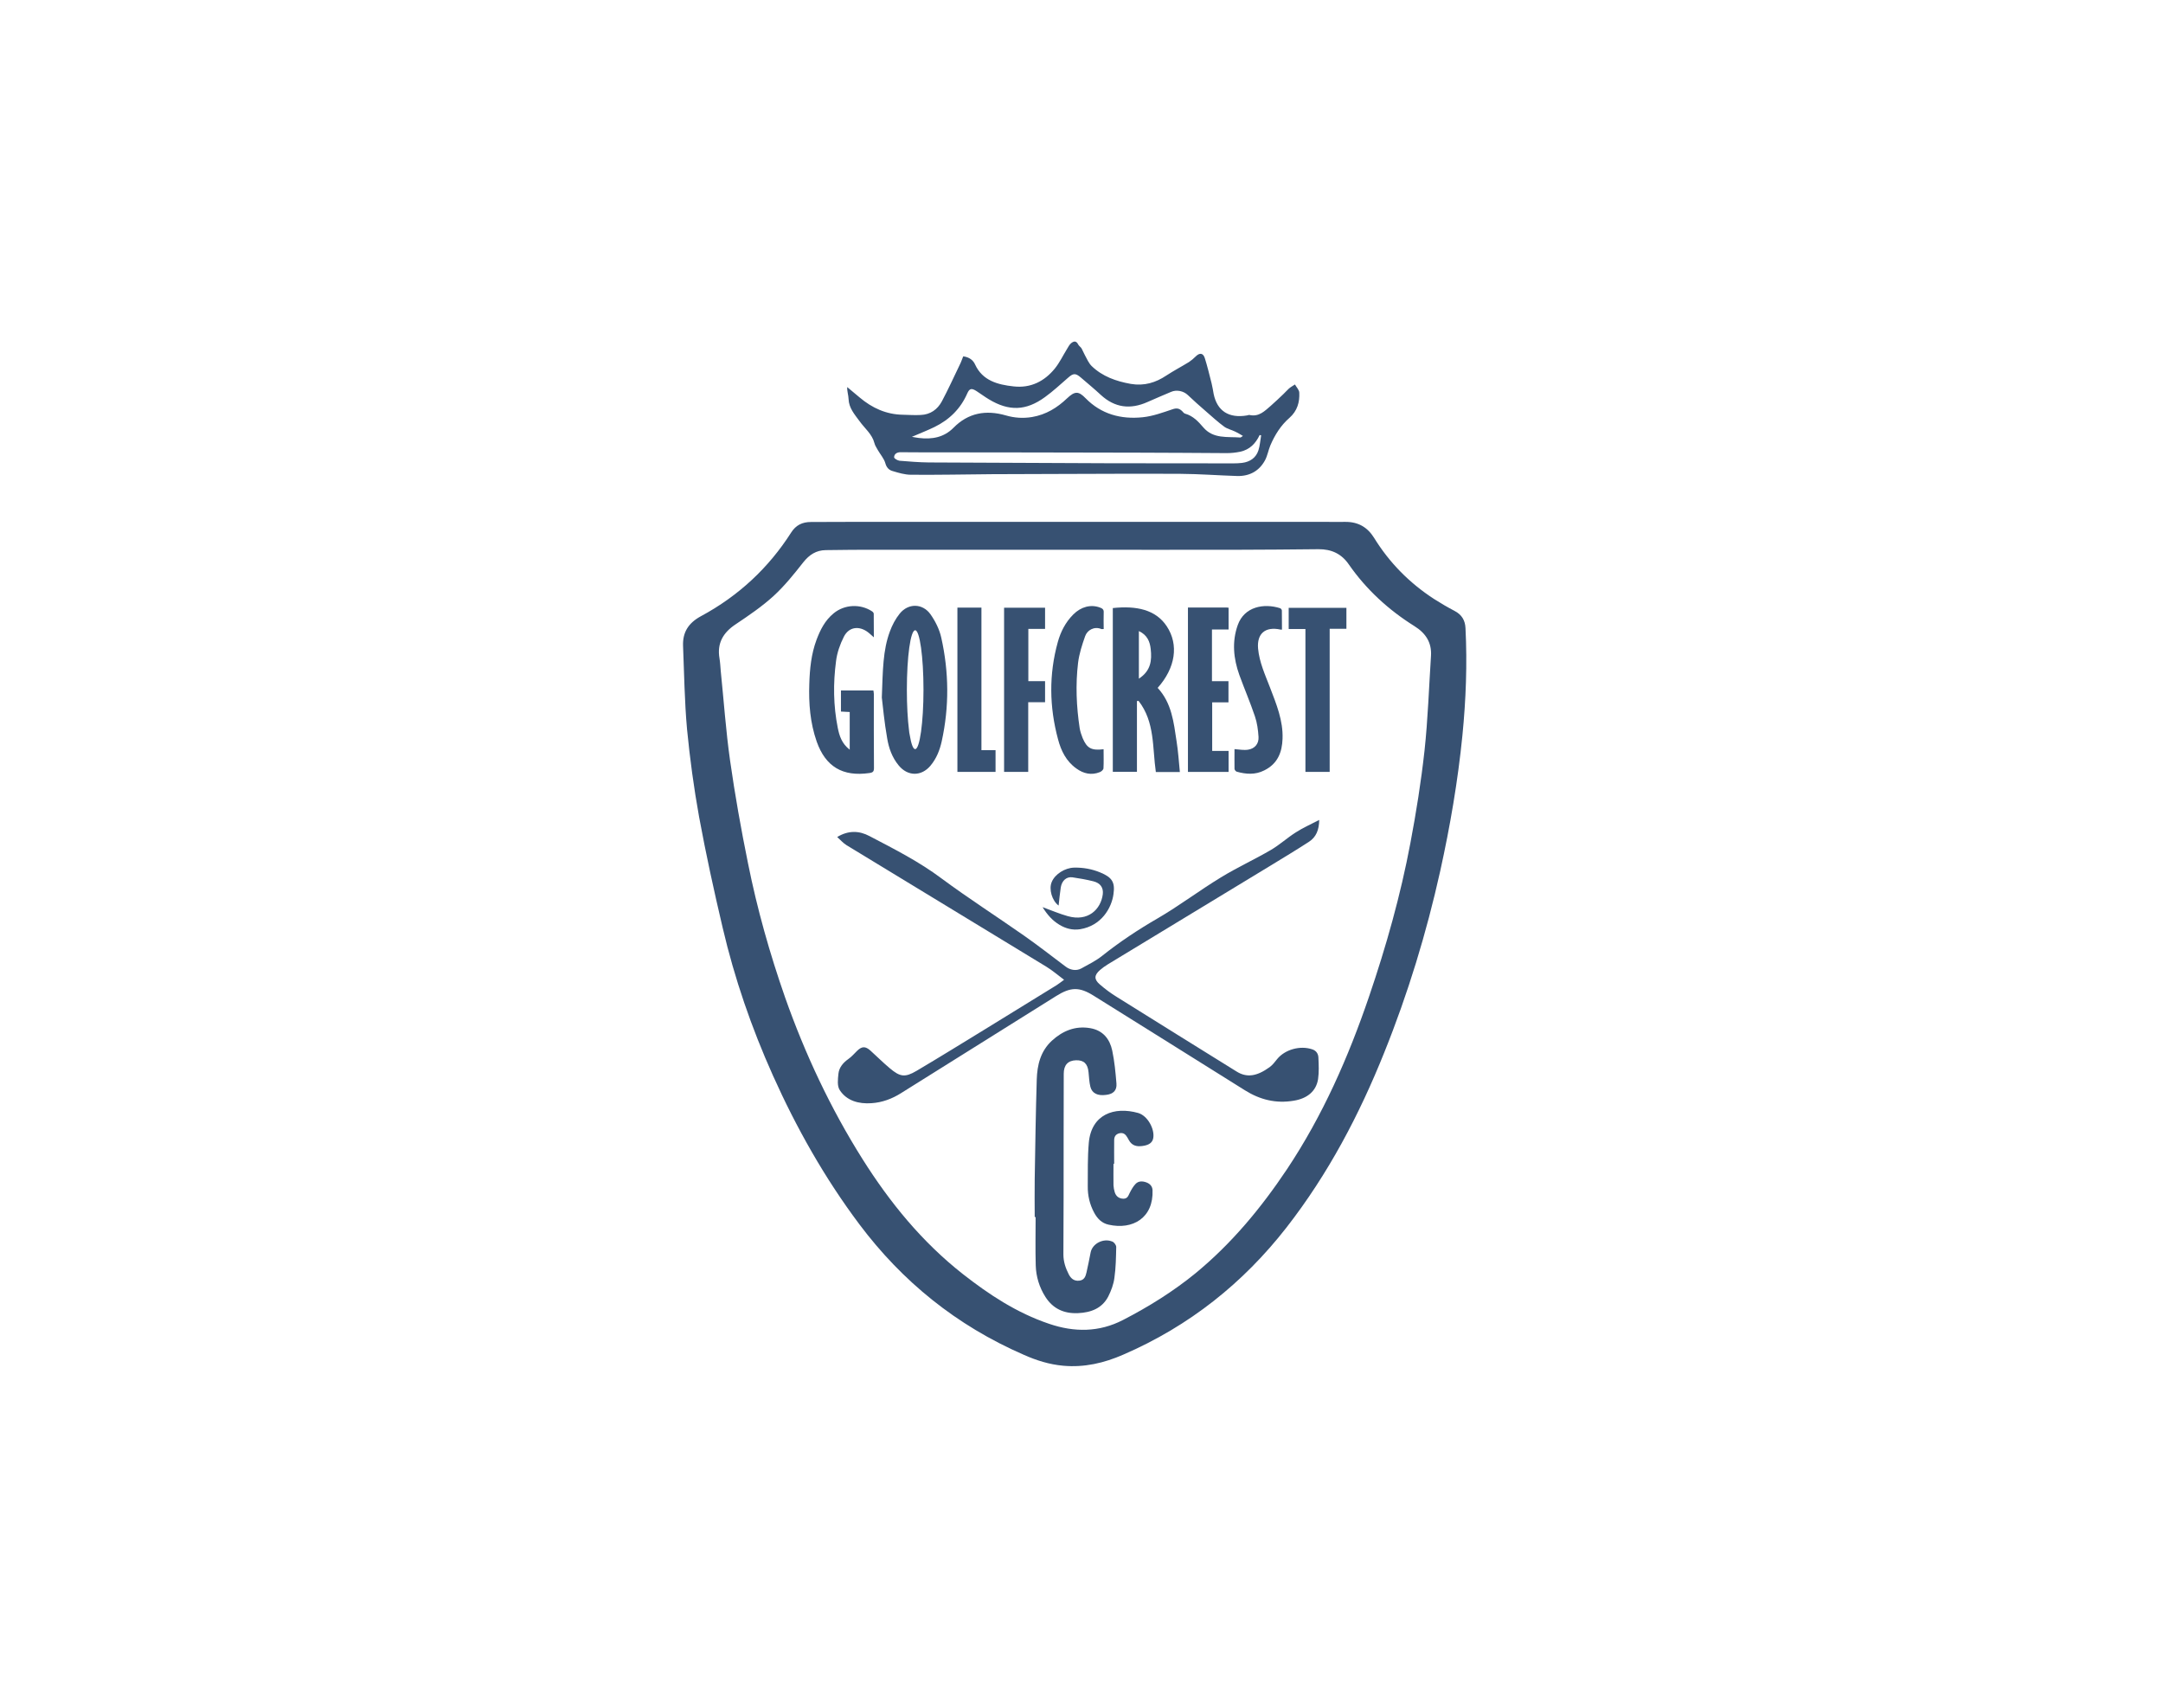 <svg width="19" height="15" viewBox="0 0 19 15" fill="none" xmlns="http://www.w3.org/2000/svg">
<g clip-path="url(#clip0_595_145)">
<path fill-rule="evenodd" clip-rule="evenodd" d="M9.435 4.829C8.863 4.829 8.291 4.829 7.719 4.829C7.564 4.829 7.409 4.829 7.254 4.832C7.169 4.833 7.109 4.873 7.057 4.938C6.976 5.041 6.893 5.145 6.795 5.235C6.694 5.327 6.578 5.406 6.463 5.483C6.349 5.558 6.298 5.653 6.32 5.782C6.326 5.819 6.328 5.856 6.331 5.893C6.358 6.156 6.376 6.419 6.413 6.68C6.456 6.983 6.51 7.285 6.571 7.585C6.651 7.984 6.762 8.377 6.897 8.763C7.072 9.258 7.294 9.733 7.577 10.182C7.816 10.561 8.097 10.907 8.458 11.191C8.688 11.371 8.931 11.532 9.216 11.628C9.436 11.703 9.655 11.703 9.865 11.594C10.09 11.478 10.305 11.344 10.5 11.185C10.821 10.921 11.079 10.608 11.305 10.27C11.62 9.797 11.844 9.286 12.025 8.756C12.176 8.313 12.303 7.863 12.389 7.405C12.44 7.136 12.483 6.866 12.513 6.594C12.543 6.317 12.552 6.038 12.57 5.76C12.577 5.646 12.526 5.563 12.425 5.5C12.195 5.356 12.001 5.177 11.849 4.959C11.785 4.865 11.697 4.823 11.581 4.824C11.343 4.826 11.104 4.829 10.866 4.829C10.389 4.83 9.912 4.829 9.435 4.829ZM9.476 4.584C10.203 4.584 10.93 4.584 11.658 4.584C11.71 4.584 11.763 4.585 11.816 4.584C11.931 4.583 12.012 4.631 12.07 4.724C12.203 4.94 12.379 5.12 12.598 5.262C12.656 5.299 12.716 5.334 12.777 5.366C12.841 5.399 12.87 5.45 12.873 5.517C12.889 5.832 12.877 6.146 12.846 6.46C12.806 6.861 12.738 7.257 12.651 7.651C12.53 8.195 12.368 8.727 12.159 9.246C11.94 9.792 11.667 10.312 11.299 10.784C10.921 11.268 10.449 11.647 9.866 11.899C9.699 11.972 9.525 12.013 9.339 11.996C9.217 11.985 9.103 11.949 8.993 11.9C8.4 11.642 7.924 11.254 7.549 10.754C7.243 10.346 6.996 9.907 6.79 9.448C6.601 9.027 6.452 8.594 6.348 8.149C6.272 7.826 6.201 7.502 6.141 7.176C6.095 6.921 6.06 6.663 6.035 6.405C6.013 6.161 6.01 5.916 6 5.672C5.996 5.557 6.044 5.474 6.156 5.413C6.489 5.234 6.753 4.986 6.95 4.677C6.991 4.613 7.047 4.585 7.123 4.585C7.233 4.585 7.342 4.584 7.452 4.584C8.127 4.584 8.801 4.584 9.476 4.584Z" fill="#375172"/>
<path fill-rule="evenodd" clip-rule="evenodd" d="M11.078 3.824C11.073 3.823 11.069 3.822 11.065 3.821C11.03 3.895 10.978 3.95 10.893 3.968C10.854 3.976 10.815 3.98 10.775 3.98C10.517 3.979 10.258 3.976 9.999 3.976C9.344 3.974 8.689 3.974 8.033 3.973C7.993 3.973 7.952 3.972 7.911 3.972C7.878 3.972 7.854 3.988 7.854 4.017C7.854 4.027 7.884 4.045 7.902 4.047C7.987 4.054 8.073 4.061 8.159 4.062C8.688 4.065 9.218 4.067 9.747 4.069C10.11 4.07 10.473 4.07 10.835 4.07C10.86 4.07 10.885 4.069 10.91 4.066C10.982 4.057 11.033 4.02 11.054 3.956C11.068 3.913 11.07 3.868 11.078 3.824ZM8.01 3.837C8.036 3.841 8.054 3.845 8.072 3.847C8.188 3.861 8.292 3.842 8.376 3.757C8.504 3.627 8.659 3.598 8.836 3.649C8.911 3.671 8.988 3.676 9.066 3.663C9.189 3.642 9.287 3.581 9.373 3.499C9.441 3.435 9.473 3.433 9.536 3.498C9.672 3.637 9.845 3.685 10.037 3.665C10.126 3.656 10.213 3.624 10.299 3.595C10.336 3.582 10.359 3.587 10.384 3.611C10.392 3.619 10.399 3.63 10.409 3.633C10.481 3.653 10.527 3.704 10.57 3.754C10.658 3.857 10.781 3.834 10.896 3.843C10.899 3.843 10.903 3.839 10.918 3.829C10.893 3.814 10.873 3.802 10.852 3.792C10.82 3.776 10.782 3.768 10.754 3.748C10.698 3.707 10.647 3.66 10.594 3.614C10.54 3.567 10.485 3.519 10.433 3.469C10.396 3.434 10.335 3.421 10.287 3.442C10.218 3.472 10.148 3.5 10.08 3.531C9.928 3.599 9.792 3.581 9.67 3.469C9.613 3.416 9.552 3.366 9.493 3.315C9.447 3.276 9.427 3.278 9.382 3.318C9.315 3.376 9.251 3.436 9.179 3.488C9.013 3.609 8.863 3.614 8.686 3.507C8.649 3.485 8.615 3.459 8.579 3.436C8.534 3.407 8.516 3.411 8.496 3.457C8.438 3.589 8.341 3.686 8.208 3.751C8.146 3.781 8.082 3.806 8.01 3.837ZM8.461 3.13C8.515 3.137 8.549 3.164 8.566 3.203C8.631 3.343 8.763 3.379 8.904 3.394C9.055 3.411 9.175 3.348 9.265 3.238C9.308 3.185 9.337 3.123 9.373 3.065C9.383 3.049 9.392 3.03 9.406 3.017C9.429 2.997 9.453 2.989 9.471 3.026C9.478 3.039 9.493 3.048 9.501 3.061C9.512 3.08 9.519 3.101 9.53 3.12C9.548 3.153 9.563 3.189 9.589 3.215C9.683 3.306 9.803 3.349 9.933 3.372C10.051 3.392 10.152 3.361 10.246 3.298C10.31 3.256 10.379 3.22 10.444 3.18C10.465 3.166 10.485 3.149 10.503 3.131C10.537 3.097 10.568 3.099 10.583 3.145C10.606 3.218 10.624 3.293 10.643 3.368C10.651 3.399 10.655 3.43 10.661 3.461C10.692 3.61 10.794 3.676 10.954 3.649C10.961 3.648 10.968 3.644 10.975 3.645C11.06 3.664 11.11 3.609 11.163 3.564C11.201 3.531 11.237 3.496 11.274 3.461C11.291 3.445 11.305 3.428 11.322 3.413C11.338 3.399 11.357 3.389 11.375 3.377C11.388 3.401 11.412 3.424 11.413 3.449C11.417 3.532 11.396 3.609 11.327 3.67C11.25 3.737 11.198 3.821 11.159 3.912C11.141 3.955 11.134 4.002 11.112 4.043C11.062 4.135 10.979 4.184 10.867 4.181C10.702 4.176 10.537 4.163 10.372 4.162C10.018 4.16 9.664 4.162 9.31 4.163C9.111 4.163 8.912 4.164 8.714 4.165C8.477 4.167 8.24 4.172 8.003 4.17C7.948 4.17 7.892 4.153 7.839 4.137C7.807 4.128 7.787 4.105 7.777 4.069C7.766 4.029 7.734 3.993 7.712 3.955C7.701 3.934 7.686 3.914 7.681 3.892C7.661 3.813 7.595 3.762 7.55 3.699C7.506 3.639 7.457 3.584 7.454 3.506C7.453 3.471 7.44 3.437 7.442 3.4C7.478 3.43 7.515 3.46 7.551 3.491C7.66 3.583 7.784 3.641 7.933 3.643C7.984 3.644 8.035 3.648 8.086 3.645C8.173 3.642 8.235 3.596 8.273 3.526C8.329 3.421 8.378 3.313 8.43 3.205C8.442 3.182 8.45 3.157 8.461 3.13Z" fill="#375172"/>
<path fill-rule="evenodd" clip-rule="evenodd" d="M7.354 7.352C7.453 7.292 7.548 7.296 7.638 7.344C7.856 7.458 8.075 7.569 8.272 7.717C8.507 7.891 8.755 8.05 8.995 8.218C9.119 8.305 9.238 8.398 9.359 8.489C9.399 8.52 9.452 8.531 9.497 8.507C9.56 8.472 9.626 8.44 9.681 8.396C9.834 8.274 9.997 8.166 10.168 8.067C10.359 7.956 10.535 7.822 10.724 7.707C10.866 7.62 11.019 7.55 11.163 7.466C11.24 7.421 11.307 7.359 11.383 7.311C11.445 7.271 11.513 7.241 11.588 7.202C11.587 7.29 11.561 7.353 11.498 7.394C11.387 7.466 11.274 7.534 11.161 7.603C10.685 7.892 10.208 8.181 9.732 8.47C9.707 8.485 9.684 8.502 9.663 8.52C9.611 8.565 9.609 8.602 9.66 8.646C9.707 8.687 9.758 8.725 9.812 8.758C10.161 8.977 10.511 9.193 10.861 9.411C10.951 9.468 11.04 9.455 11.153 9.373C11.179 9.354 11.199 9.327 11.219 9.302C11.288 9.218 11.421 9.181 11.527 9.217C11.564 9.229 11.58 9.258 11.581 9.29C11.584 9.353 11.587 9.417 11.578 9.479C11.561 9.585 11.483 9.649 11.365 9.668C11.208 9.695 11.067 9.659 10.936 9.577C10.493 9.299 10.05 9.023 9.607 8.746C9.481 8.667 9.405 8.669 9.277 8.749C8.824 9.033 8.37 9.317 7.916 9.601C7.837 9.651 7.75 9.684 7.655 9.69C7.543 9.698 7.438 9.669 7.377 9.576C7.352 9.539 7.36 9.479 7.365 9.43C7.371 9.377 7.405 9.335 7.452 9.302C7.481 9.282 7.504 9.254 7.53 9.229C7.572 9.189 7.602 9.189 7.646 9.228C7.703 9.279 7.757 9.334 7.816 9.383C7.906 9.459 7.949 9.466 8.051 9.406C8.254 9.286 8.454 9.162 8.655 9.039C8.864 8.911 9.073 8.782 9.282 8.653C9.302 8.64 9.321 8.625 9.347 8.606C9.292 8.565 9.245 8.524 9.191 8.491C8.606 8.134 8.02 7.78 7.435 7.423C7.406 7.405 7.383 7.378 7.354 7.352Z" fill="#375172"/>
<path fill-rule="evenodd" clip-rule="evenodd" d="M9.089 10.69C9.089 10.579 9.087 10.467 9.089 10.356C9.094 10.064 9.098 9.772 9.107 9.481C9.111 9.356 9.139 9.234 9.24 9.141C9.333 9.056 9.444 9.008 9.577 9.031C9.691 9.051 9.749 9.129 9.77 9.228C9.79 9.323 9.799 9.42 9.807 9.517C9.812 9.578 9.779 9.61 9.716 9.617C9.642 9.627 9.593 9.604 9.578 9.546C9.568 9.505 9.566 9.461 9.562 9.419C9.555 9.344 9.521 9.311 9.452 9.313C9.381 9.315 9.344 9.355 9.344 9.431C9.343 9.626 9.343 9.821 9.343 10.017C9.343 10.351 9.343 10.685 9.341 11.019C9.341 11.082 9.36 11.138 9.388 11.193C9.406 11.228 9.433 11.254 9.48 11.249C9.526 11.244 9.536 11.21 9.544 11.176C9.557 11.118 9.569 11.06 9.58 11.002C9.595 10.923 9.693 10.872 9.772 10.906C9.788 10.913 9.805 10.937 9.805 10.953C9.803 11.043 9.802 11.134 9.789 11.224C9.782 11.28 9.761 11.336 9.735 11.388C9.682 11.49 9.586 11.529 9.47 11.534C9.345 11.54 9.249 11.494 9.184 11.393C9.129 11.307 9.101 11.213 9.098 11.115C9.094 10.973 9.097 10.832 9.097 10.69H9.089Z" fill="#375172"/>
<path fill-rule="evenodd" clip-rule="evenodd" d="M10.004 5.961C10.11 5.892 10.119 5.799 10.108 5.701C10.101 5.635 10.077 5.577 10.004 5.543V5.961ZM10.364 6.781H10.153C10.122 6.567 10.146 6.342 10.001 6.156C9.996 6.157 9.992 6.157 9.987 6.158V6.779H9.775V5.341C9.981 5.319 10.152 5.354 10.249 5.501C10.356 5.663 10.326 5.866 10.169 6.042C10.293 6.176 10.31 6.345 10.335 6.51C10.349 6.598 10.355 6.687 10.364 6.781Z" fill="#375172"/>
<path fill-rule="evenodd" clip-rule="evenodd" d="M7.464 6.585V6.254C7.438 6.252 7.414 6.251 7.387 6.25V6.065H7.672C7.673 6.074 7.676 6.085 7.676 6.095C7.676 6.312 7.675 6.529 7.677 6.746C7.677 6.775 7.669 6.786 7.637 6.79C7.402 6.824 7.252 6.734 7.174 6.514C7.116 6.348 7.103 6.178 7.109 6.006C7.113 5.875 7.126 5.745 7.172 5.621C7.205 5.533 7.246 5.45 7.323 5.387C7.418 5.309 7.556 5.302 7.659 5.369C7.667 5.374 7.675 5.383 7.675 5.391C7.676 5.457 7.676 5.524 7.676 5.598C7.655 5.58 7.643 5.568 7.628 5.556C7.549 5.494 7.458 5.504 7.413 5.592C7.379 5.659 7.353 5.733 7.344 5.806C7.318 6.002 7.32 6.198 7.359 6.393C7.373 6.463 7.394 6.531 7.464 6.585Z" fill="#375172"/>
<path fill-rule="evenodd" clip-rule="evenodd" d="M10.435 5.336C10.551 5.336 10.662 5.336 10.773 5.336C10.779 5.336 10.784 5.337 10.792 5.338V5.529H10.646V5.983H10.791V6.169H10.648V6.596H10.792V6.78H10.435V5.336Z" fill="#375172"/>
<path fill-rule="evenodd" clip-rule="evenodd" d="M11.261 5.53C11.254 5.53 11.25 5.531 11.248 5.53C11.114 5.501 11.04 5.565 11.051 5.696C11.062 5.817 11.113 5.927 11.156 6.039C11.212 6.185 11.272 6.33 11.266 6.489C11.262 6.605 11.225 6.708 11.105 6.767C11.026 6.807 10.945 6.801 10.863 6.778C10.855 6.775 10.845 6.763 10.844 6.754C10.843 6.696 10.844 6.637 10.844 6.58C10.886 6.583 10.925 6.591 10.963 6.585C11.022 6.576 11.059 6.533 11.055 6.472C11.051 6.411 11.043 6.349 11.023 6.291C10.982 6.169 10.931 6.051 10.887 5.93C10.835 5.785 10.82 5.637 10.873 5.489C10.931 5.328 11.102 5.297 11.244 5.342C11.251 5.344 11.26 5.355 11.26 5.362C11.261 5.418 11.261 5.474 11.261 5.53Z" fill="#375172"/>
<path fill-rule="evenodd" clip-rule="evenodd" d="M9.781 10.222C9.781 10.285 9.78 10.348 9.781 10.411C9.782 10.432 9.786 10.452 9.792 10.472C9.803 10.507 9.828 10.528 9.868 10.529C9.907 10.529 9.912 10.499 9.925 10.475C9.939 10.448 9.954 10.421 9.975 10.399C10 10.373 10.034 10.373 10.068 10.385C10.102 10.397 10.122 10.42 10.124 10.453C10.134 10.697 9.95 10.805 9.738 10.757C9.677 10.744 9.638 10.702 9.611 10.651C9.572 10.579 9.554 10.501 9.555 10.42C9.556 10.293 9.553 10.166 9.564 10.039C9.586 9.787 9.788 9.717 9.998 9.776C10.081 9.8 10.145 9.918 10.13 9.998C10.122 10.039 10.09 10.055 10.053 10.063C10.006 10.072 9.959 10.073 9.926 10.03C9.917 10.018 9.911 10.004 9.903 9.991C9.888 9.966 9.87 9.946 9.833 9.954C9.798 9.963 9.787 9.986 9.787 10.016C9.786 10.085 9.787 10.153 9.787 10.222C9.785 10.222 9.783 10.222 9.781 10.222Z" fill="#375172"/>
<path fill-rule="evenodd" clip-rule="evenodd" d="M8.82 5.338H9.18V5.524H9.033V5.983H9.18V6.168H9.032V6.78H8.82V5.338Z" fill="#375172"/>
<path fill-rule="evenodd" clip-rule="evenodd" d="M11.68 5.523V6.78H11.467V5.525H11.32V5.339H11.827V5.523H11.68Z" fill="#375172"/>
<path fill-rule="evenodd" clip-rule="evenodd" d="M9.695 5.525C9.685 5.525 9.679 5.527 9.674 5.525C9.61 5.499 9.55 5.536 9.532 5.588C9.505 5.664 9.48 5.742 9.47 5.821C9.447 6.013 9.455 6.205 9.484 6.396C9.489 6.426 9.499 6.455 9.51 6.483C9.548 6.573 9.588 6.594 9.694 6.581C9.694 6.637 9.696 6.693 9.693 6.749C9.692 6.761 9.675 6.777 9.661 6.782C9.587 6.812 9.517 6.795 9.456 6.751C9.365 6.687 9.32 6.593 9.294 6.494C9.217 6.209 9.213 5.923 9.292 5.639C9.317 5.549 9.359 5.466 9.428 5.397C9.496 5.329 9.582 5.307 9.661 5.336C9.684 5.344 9.697 5.354 9.695 5.38C9.693 5.428 9.695 5.476 9.695 5.525Z" fill="#375172"/>
<path fill-rule="evenodd" clip-rule="evenodd" d="M8.41 5.337H8.621V6.589H8.745V6.78H8.41V5.337Z" fill="#375172"/>
<path fill-rule="evenodd" clip-rule="evenodd" d="M9.158 7.968C9.238 7.997 9.307 8.027 9.379 8.047C9.558 8.098 9.67 7.987 9.687 7.855C9.694 7.796 9.665 7.756 9.604 7.741C9.544 7.726 9.482 7.715 9.42 7.706C9.368 7.699 9.328 7.735 9.318 7.794C9.31 7.846 9.305 7.9 9.299 7.954C9.241 7.912 9.211 7.809 9.239 7.746C9.268 7.677 9.355 7.623 9.434 7.621C9.514 7.619 9.591 7.633 9.664 7.663C9.768 7.706 9.796 7.748 9.781 7.853C9.765 7.975 9.675 8.132 9.487 8.162C9.421 8.172 9.362 8.156 9.308 8.124C9.245 8.087 9.199 8.034 9.158 7.968Z" fill="#375172"/>
<path fill-rule="evenodd" clip-rule="evenodd" d="M8.039 6.58C8.02 6.58 8.004 6.533 7.991 6.455C7.988 6.442 7.986 6.428 7.985 6.415C7.973 6.321 7.966 6.196 7.966 6.058C7.966 5.77 7.998 5.536 8.039 5.536C8.079 5.536 8.112 5.77 8.112 6.058C8.112 6.346 8.079 6.58 8.039 6.58ZM8.268 5.6C8.252 5.528 8.216 5.456 8.173 5.395C8.103 5.298 7.978 5.297 7.903 5.39C7.866 5.436 7.837 5.491 7.817 5.546C7.755 5.712 7.755 5.886 7.746 6.127C7.755 6.202 7.768 6.344 7.793 6.485C7.807 6.57 7.836 6.653 7.894 6.723C7.973 6.82 8.093 6.821 8.173 6.726C8.226 6.663 8.255 6.589 8.272 6.512C8.339 6.208 8.336 5.903 8.268 5.6Z" fill="#375172"/>
</g>
<defs>
<clipPath id="clip0_595_145">
<rect width="7" height="9" fill="white" transform="translate(6 3)"/>
</clipPath>
</defs>
</svg>
